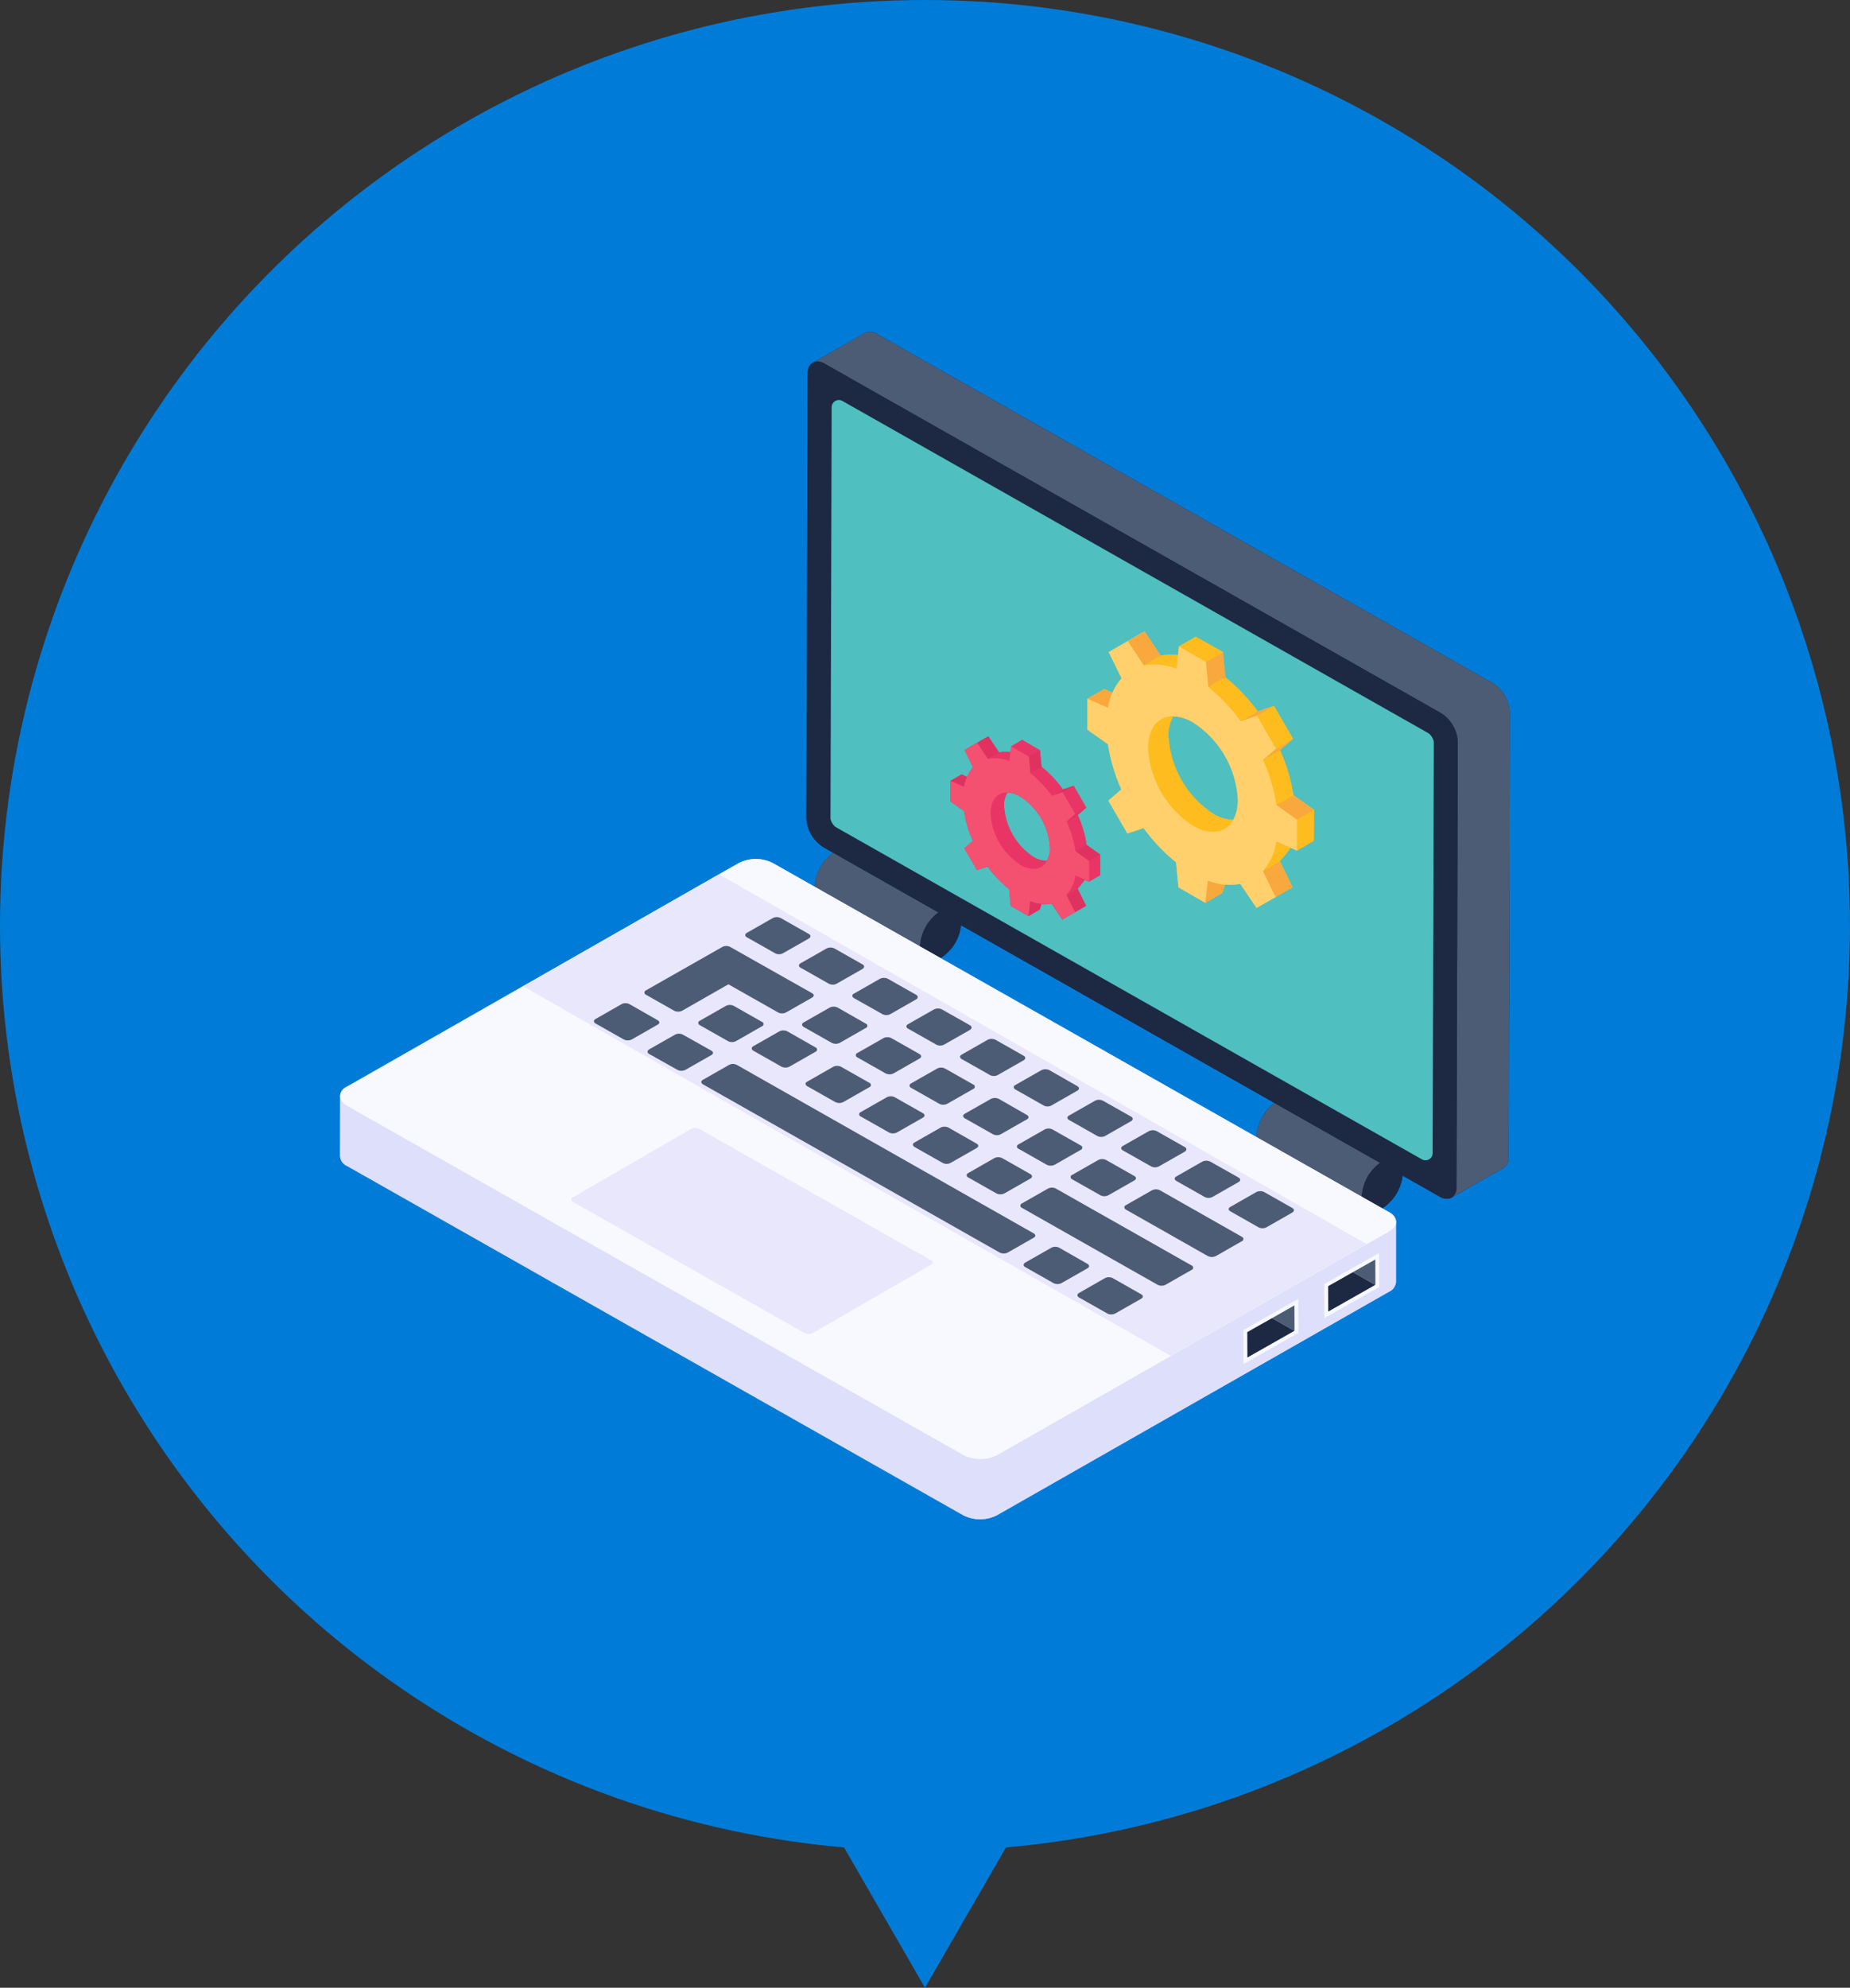 <svg id="レイヤー_1" data-name="レイヤー 1" xmlns="http://www.w3.org/2000/svg" width="19.102mm" height="20.513mm" viewBox="0 0 54.147 58.146"><rect x="0" y="0" width="54.147" height="58.146" fill="#333333" stroke="none"/><defs><style>.cls-1{fill:#007cd8;}.cls-2{fill:#1d2943;}.cls-3{isolation:isolate;}.cls-4{fill:#4c5c75;}.cls-5{fill:#4fbfc0;}.cls-6{fill:#dedffb;}.cls-7{fill:#f8f9fe;}.cls-8{fill:#e9e7fc;}.cls-9{fill:#febc1f;}.cls-10{fill:#f9a83d;}.cls-11{fill:#c9cee2;}.cls-12{fill:#ffd06c;}.cls-13{fill:#e93565;}.cls-14{fill:#df3260;}.cls-15{fill:#f45170;}</style></defs><polygon class="cls-1" points="27.073 58.146 30.745 51.787 23.402 51.787 27.073 58.146"/><circle class="cls-1" cx="27.073" cy="27.073" r="27.073"/><g id="Web_Settings" data-name="Web Settings"><path class="cls-2" d="M36.777,33.253a.41.41,0,0,0,.168.383l3.079,1.746.008.008a.429.429,0,0,0,.429-.046,1.32,1.32,0,0,0,.6-1.034.412.412,0,0,0-.176-.383L37.8,32.181a.4.4,0,0,0-.429.038A1.319,1.319,0,0,0,36.777,33.253Z"/><path class="cls-2" d="M23.848,25.931a.415.415,0,0,0,.176.383L27.1,28.06l.008.008a.429.429,0,0,0,.429-.046,1.3,1.3,0,0,0,.6-1.034.4.4,0,0,0-.176-.383l-3.079-1.747a.4.4,0,0,0-.429.039A1.319,1.319,0,0,0,23.848,25.931Z"/><g class="cls-3"><path class="cls-4" d="M23.848,25.931a.413.413,0,0,0,.173.383l3.084,1.752a.414.414,0,0,1-.172-.382,1.3,1.3,0,0,1,.6-1.037.437.437,0,0,1,.429-.042l-3.085-1.749a.414.414,0,0,0-.428.043A1.317,1.317,0,0,0,23.848,25.931Z"/><path class="cls-2" d="M27.528,26.649a1.312,1.312,0,0,0-.6,1.033c0,.382.271.532.6.342a1.319,1.319,0,0,0,.6-1.036C28.132,26.606,27.86,26.457,27.528,26.649Z"/></g><g class="cls-3"><path class="cls-4" d="M36.776,33.255a.414.414,0,0,0,.172.382l3.084,1.753a.415.415,0,0,1-.172-.383,1.3,1.3,0,0,1,.6-1.036.432.432,0,0,1,.428-.042L37.8,32.18a.415.415,0,0,0-.428.042A1.317,1.317,0,0,0,36.776,33.255Z"/><path class="cls-2" d="M40.455,33.973a1.313,1.313,0,0,0-.6,1.033c0,.381.271.532.6.342a1.318,1.318,0,0,0,.6-1.036C41.059,33.93,40.787,33.781,40.455,33.973Z"/></g><path class="cls-2" d="M23.6,23.939a1.06,1.06,0,0,0,.5.843L42.13,35a.363.363,0,0,0,.36.031l1.517-.866a.341.341,0,0,0,.153-.314l.031-13.02a1.068,1.068,0,0,0-.5-.851L25.671,9.77a.363.363,0,0,0-.36-.031l-1.517.865a.207.207,0,0,1,.069-.007c-.13.023-.222.13-.222.322Z"/><path class="cls-4" d="M23.791,10.607a.37.37,0,0,1,.351.034L42.167,20.853a1.05,1.05,0,0,1,.5.847L42.63,34.722a.332.332,0,0,1-.147.311l1.527-.871a.33.33,0,0,0,.148-.31l.035-13.023a1.07,1.07,0,0,0-.5-.847L25.67,9.771a.381.381,0,0,0-.358-.035Z"/><path class="cls-2" d="M24.141,10.642c-.273-.155-.5-.029-.5.279l-.037,13.021a1.073,1.073,0,0,0,.5.844L42.127,35c.278.158.5.032.5-.276L42.668,21.7a1.073,1.073,0,0,0-.5-.845Z"/><path class="cls-5" d="M41.966,21.7a.428.428,0,0,0-.149-.247L24.658,11.73a.21.21,0,0,0-.316.178l-.035,12.037a.429.429,0,0,0,.145.244l17.164,9.724a.21.21,0,0,0,.315-.179Z"/><path class="cls-6" d="M9.962,32.058V32.1a.285.285,0,0,0,.114.184A.307.307,0,0,1,9.962,32.058Z"/><path class="cls-6" d="M9.954,33.82a.335.335,0,0,0,.214.291l18.023,10.21a1.077,1.077,0,0,0,.988,0l11.473-6.534a.346.346,0,0,0,.207-.276V35.75a.319.319,0,0,0-.207-.291l-18.03-10.21a1.085,1.085,0,0,0-1,0l-.422.237-6.311,3.6-4.733,2.7a.288.288,0,0,0-.085.5.285.285,0,0,1-.114-.184Z"/><path class="cls-6" d="M9.962,32.1c0-.008.005-.016.005-.025a.16.16,0,0,1-.005-.021Z"/><path class="cls-6" d="M9.962,32.058V32.1a.285.285,0,0,0,.114.184A.307.307,0,0,1,9.962,32.058Z"/><path class="cls-6" d="M9.956,33.823a.339.339,0,0,0,.211.289L28.191,44.324a1.1,1.1,0,0,0,.991,0l11.473-6.539a.346.346,0,0,0,.2-.276V35.748a.343.343,0,0,1-.2.275L29.183,42.562a1.087,1.087,0,0,1-.99,0L10.169,32.351a.348.348,0,0,1-.211-.289Z"/><path class="cls-7" d="M10.165,32.352,28.2,42.565a1.1,1.1,0,0,0,.988,0l11.469-6.542c.279-.157.271-.407,0-.564L22.622,25.247a1.114,1.114,0,0,0-1,0c-.49.28-9.895,5.65-11.468,6.542C9.886,31.938,9.886,32.2,10.165,32.352Z"/><path class="cls-8" d="M27.248,36.865c.063.035.068.092,0,.131l-3.461,2a.262.262,0,0,1-.236,0L16.77,35.159c-.068-.039-.069-.1,0-.137l3.461-2a.253.253,0,0,1,.236,0Z"/><polygon class="cls-8" points="15.312 28.851 34.269 39.666 40.003 36.393 21.047 25.578 15.312 28.851"/><path class="cls-4" d="M23.866,30.637a.069.069,0,0,1,0,.131l-.762.435a.265.265,0,0,1-.23,0l-.82-.465c-.068-.038-.068-.1-.006-.134l.762-.434a.262.262,0,0,1,.236,0Z"/><path class="cls-4" d="M31.531,31.771c.068.039.063.1,0,.134l-.756.432a.241.241,0,0,1-.23,0l-.82-.464c-.068-.039-.074-.1-.006-.134l.757-.432a.269.269,0,0,1,.241,0Z"/><path class="cls-4" d="M33.4,37.86c.063.035.069.092,0,.131l-.757.431a.26.26,0,0,1-.235,0l-.825-.467c-.063-.036-.063-.095,0-.134l.756-.432a.257.257,0,0,1,.231,0Z"/><path class="cls-4" d="M22.3,29.891a.069.069,0,0,1,0,.131l-.761.434a.261.261,0,0,1-.231,0l-.824-.467c-.063-.036-.064-.1,0-.131l.762-.434a.258.258,0,0,1,.23,0Z"/><path class="cls-4" d="M19.248,29.843c.064.036.069.093,0,.131l-.756.432a.268.268,0,0,1-.236,0l-.825-.467c-.063-.036-.063-.1.005-.134l.757-.432a.252.252,0,0,1,.23,0Z"/><path class="cls-4" d="M20.819,30.733c.063.036.069.092,0,.131l-.757.431a.26.26,0,0,1-.235,0L19,30.831c-.063-.035-.063-.095,0-.134l.757-.431a.249.249,0,0,1,.23,0Z"/><path class="cls-4" d="M23.673,27.32c.064.036.064.095,0,.134l-.757.431a.249.249,0,0,1-.23,0l-.825-.467c-.063-.036-.068-.092,0-.131l.756-.431a.262.262,0,0,1,.236,0Z"/><path class="cls-4" d="M25.244,28.21c.063.035.063.095,0,.134l-.756.431a.249.249,0,0,1-.23,0l-.825-.467c-.063-.036-.069-.092,0-.131l.757-.431a.26.26,0,0,1,.235,0Z"/><path class="cls-4" d="M23.767,29.052c.063.035.069.092,0,.131l-.762.434a.258.258,0,0,1-.23,0l-1.455-.824-1.357.774a.265.265,0,0,1-.23,0l-.825-.468a.069.069,0,0,1,0-.13L21.142,27.7a.249.249,0,0,1,.23,0Z"/><path class="cls-4" d="M26.814,29.1c.063.036.064.1,0,.134l-.757.432a.255.255,0,0,1-.23,0L25,29.2c-.069-.039-.074-.1-.006-.134l.756-.432a.263.263,0,0,1,.241,0Z"/><path class="cls-4" d="M25.338,29.942a.068.068,0,0,1,0,.13l-.761.435a.261.261,0,0,1-.231,0l-.819-.464c-.068-.039-.069-.1-.006-.134l.762-.435a.266.266,0,0,1,.235,0Z"/><path class="cls-4" d="M28.39,29.992c.063.036.063.095,0,.134l-.757.431a.249.249,0,0,1-.23,0l-.825-.467c-.063-.035-.069-.092,0-.131l.757-.431a.26.26,0,0,1,.235,0Z"/><path class="cls-4" d="M26.913,30.834c.063.036.064.095,0,.131l-.762.435a.265.265,0,0,1-.23,0l-.825-.468a.069.069,0,0,1,0-.131l.762-.434a.261.261,0,0,1,.231,0Z"/><path class="cls-4" d="M29.96,30.882c.064.035.064.095,0,.134l-.757.431a.249.249,0,0,1-.23,0l-.825-.467c-.063-.036-.068-.092,0-.131l.756-.431a.262.262,0,0,1,.236,0Z"/><path class="cls-4" d="M25.442,31.673a.069.069,0,0,1,0,.131l-.762.435a.267.267,0,0,1-.231,0l-.824-.467c-.063-.036-.064-.1,0-.131l.762-.435a.258.258,0,0,1,.23,0Z"/><path class="cls-4" d="M28.484,31.724a.069.069,0,0,1,0,.131l-.761.434a.261.261,0,0,1-.231,0l-.824-.467c-.063-.036-.064-.095,0-.131l.762-.434a.258.258,0,0,1,.23,0Z"/><path class="cls-4" d="M27.012,32.563c.063.036.064.095,0,.131l-.762.434a.258.258,0,0,1-.23,0l-.825-.467a.069.069,0,0,1,0-.131l.762-.434a.261.261,0,0,1,.231,0Z"/><path class="cls-4" d="M30.054,32.614c.068.038.064.1,0,.13l-.762.435a.249.249,0,0,1-.23,0l-.82-.464c-.068-.039-.068-.1-.006-.134L29,32.146a.268.268,0,0,1,.236,0Z"/><path class="cls-4" d="M28.583,33.453c.068.038.063.095,0,.131l-.761.434a.251.251,0,0,1-.231,0l-.819-.464c-.068-.039-.069-.1-.006-.134l.762-.434a.26.26,0,0,1,.235,0Z"/><path class="cls-4" d="M31.63,33.506a.069.069,0,0,1,0,.131l-.762.435a.267.267,0,0,1-.231,0l-.824-.468a.068.068,0,0,1,0-.13l.762-.435a.258.258,0,0,1,.23,0Z"/><path class="cls-4" d="M30.158,34.345c.063.036.064.1,0,.131l-.762.435a.265.265,0,0,1-.23,0l-.825-.467a.069.069,0,0,1,0-.131l.761-.435a.261.261,0,0,1,.231,0Z"/><path class="cls-4" d="M36.247,34.444c.069.038.069.1,0,.136l-.756.432a.253.253,0,0,1-.236,0l-.819-.464c-.069-.039-.074-.095-.006-.134l.756-.432a.269.269,0,0,1,.241,0Z"/><path class="cls-4" d="M37.823,35.336c.063.036.064.095,0,.134l-.757.432a.255.255,0,0,1-.23,0l-.825-.468c-.063-.035-.069-.092,0-.13l.757-.432a.262.262,0,0,1,.236,0Z"/><path class="cls-4" d="M30.252,36.077c.063.036.069.092,0,.131l-.757.432a.266.266,0,0,1-.235,0l-8.682-4.919c-.069-.039-.069-.1,0-.137l.756-.431a.253.253,0,0,1,.236,0Z"/><path class="cls-4" d="M36.346,36.178c.063.036.064.1,0,.131l-.762.435a.265.265,0,0,1-.23,0L32.96,35.387c-.068-.039-.069-.1-.006-.134l.762-.434a.263.263,0,0,1,.235,0Z"/><path class="cls-4" d="M34.875,37.017a.069.069,0,0,1,0,.131l-.762.435a.261.261,0,0,1-.231,0l-3.97-2.25a.069.069,0,0,1,0-.131l.762-.434a.258.258,0,0,1,.23,0Z"/><path class="cls-4" d="M33.107,32.664c.063.036.063.095-.005.134l-.757.432a.255.255,0,0,1-.23,0l-.824-.468c-.063-.035-.069-.092,0-.131l.756-.431a.262.262,0,0,1,.236,0Z"/><path class="cls-4" d="M33.2,34.4c.063.036.064.095,0,.131l-.762.434a.258.258,0,0,1-.23,0l-.825-.467a.069.069,0,0,1,0-.131l.761-.434a.261.261,0,0,1,.231,0Z"/><path class="cls-4" d="M34.677,33.554c.063.036.063.095,0,.134l-.757.431a.249.249,0,0,1-.23,0l-.825-.467c-.063-.036-.069-.092,0-.131l.757-.431a.26.26,0,0,1,.235,0Z"/><path class="cls-4" d="M31.822,36.967c.069.039.074.095.006.134l-.756.431a.263.263,0,0,1-.241,0l-.819-.464c-.069-.039-.069-.1,0-.137l.757-.431a.251.251,0,0,1,.235,0Z"/><polygon class="cls-7" points="38.761 37.561 38.764 38.556 40.368 37.647 40.365 36.652 38.761 37.561"/><polygon class="cls-4" points="40.254 36.842 40.256 37.584 40.252 37.586 39.597 37.214 40.254 36.842"/><polygon class="cls-2" points="40.252 37.586 38.876 38.366 38.873 37.624 39.597 37.214 40.252 37.586"/><polygon class="cls-7" points="36.394 38.905 36.397 39.9 38.001 38.991 37.998 37.996 36.394 38.905"/><polygon class="cls-4" points="37.886 38.186 37.889 38.928 37.885 38.93 37.229 38.559 37.886 38.186"/><polygon class="cls-2" points="37.885 38.93 36.509 39.71 36.506 38.968 37.229 38.559 37.885 38.93"/><path class="cls-9" d="M31.824,20.439v.9l.6.429a5.494,5.494,0,0,0,.4,1.325l-.382.321.559.965.475-.16a4.958,4.958,0,0,0,.949,1l.069.735.789.452.49-.283.092-.253a1.662,1.662,0,0,0,.437-.015l.475.7.566-.321.491-.284-.376-.766a4.964,4.964,0,0,0,.314-.39l.192.084.49-.291.008-.9-.605-.429a5.029,5.029,0,0,0-.391-1.317l.383-.33-.559-.965-.475.161a5.385,5.385,0,0,0-.95-1l-.069-.735L35,18.624l-.5.283-.023.26a1.366,1.366,0,0,0-.506.016L33.5,18.47l-.115.062-.934.544.375.765a1.459,1.459,0,0,0-.26.422l-.245-.108ZM34.2,21.534a1.179,1.179,0,0,1,.138-.574,1.146,1.146,0,0,1,.582.176,2.838,2.838,0,0,1,1.31,2.259,1.189,1.189,0,0,1-.138.582,1.206,1.206,0,0,1-.574-.168A2.908,2.908,0,0,1,34.2,21.534Z"/><g class="cls-3"><polygon class="cls-10" points="35.276 26.416 35.77 26.129 36.036 25.366 35.349 25.765 35.276 26.416"/><polygon class="cls-10" points="32.428 20.705 32.921 20.419 32.319 20.152 31.825 20.439 32.428 20.705"/><path class="cls-9" d="M33.6,21.883a2.878,2.878,0,0,0,1.31,2.267.914.914,0,0,0,.933.092l.6-.348a.915.915,0,0,1-.93-.088A2.907,2.907,0,0,1,34.2,21.535a.923.923,0,0,1,.385-.841l-.6.348A.919.919,0,0,0,33.6,21.883Z"/><polygon class="cls-11" points="33.011 18.758 33.504 18.472 33.385 18.531 32.449 19.075 33.011 18.758"/><polygon class="cls-10" points="37.335 26.248 37.828 25.961 37.451 25.197 36.958 25.484 37.335 26.248"/><polygon class="cls-10" points="33.481 19.466 33.975 19.179 33.504 18.472 33.011 18.758 33.481 19.466"/><path class="cls-9" d="M36.958,25.484l.493-.287a2.363,2.363,0,0,0,.592-.978l-.687.4A1.723,1.723,0,0,1,36.958,25.484Z"/><path class="cls-9" d="M34.435,19.561l.493-.287a1.766,1.766,0,0,0-.953-.1l-.494.287A1.76,1.76,0,0,1,34.435,19.561Z"/><polygon class="cls-9" points="37.959 24.887 38.452 24.601 38.455 23.695 37.961 23.981 37.959 24.887"/><polygon class="cls-10" points="37.961 23.981 38.455 23.695 37.853 23.266 37.36 23.553 37.961 23.981"/><polygon class="cls-10" points="35.365 20.098 35.858 19.811 35.79 19.079 35.296 19.365 35.365 20.098"/><polygon class="cls-9" points="35.296 19.365 35.79 19.079 35.001 18.624 34.508 18.91 35.296 19.365"/><path class="cls-9" d="M37.36,23.553l.493-.287a5.168,5.168,0,0,0-.393-1.32l-.493.287A5.156,5.156,0,0,1,37.36,23.553Z"/><path class="cls-9" d="M36.313,21.1l.494-.287a5.22,5.22,0,0,0-.949-1l-.493.287A5.187,5.187,0,0,1,36.313,21.1Z"/><polygon class="cls-10" points="36.967 22.233 37.46 21.946 37.84 21.616 37.347 21.903 36.967 22.233"/><polygon class="cls-9" points="37.347 21.903 37.84 21.616 37.283 20.653 36.789 20.94 37.347 21.903"/><polygon class="cls-10" points="36.789 20.94 37.283 20.653 36.807 20.814 36.313 21.101 36.789 20.94"/><path class="cls-12" d="M32.826,19.842l-.377-.767.562-.317.47.708a1.76,1.76,0,0,1,.954.095l.073-.651.788.455.069.733a5.187,5.187,0,0,1,.948,1l.476-.161.558.963-.38.33a5.156,5.156,0,0,1,.393,1.32l.6.428,0,.906-.6-.269a1.723,1.723,0,0,1-.4.866l.377.764-.562.317-.473-.706a1.77,1.77,0,0,1-.951-.094l-.073.651-.788-.455-.069-.733a5.329,5.329,0,0,1-.951-1l-.473.159-.558-.963.38-.327a5.162,5.162,0,0,1-.392-1.323l-.6-.425,0-.906.6.266A1.712,1.712,0,0,1,32.826,19.842Zm2.087,4.31c.727.419,1.314.081,1.317-.753a2.877,2.877,0,0,0-1.308-2.265c-.724-.418-1.317-.086-1.319.748a2.894,2.894,0,0,0,1.31,2.27Z"/></g><path class="cls-13" d="M27.818,22.844v.6l.4.284a3.119,3.119,0,0,0,.261.873l-.253.214.368.636.314-.1a3.4,3.4,0,0,0,.628.659l.046.49.52.3.33-.191.053-.161a1.187,1.187,0,0,0,.291-.016l.315.468.375-.215.322-.184-.246-.5c.054-.069.138-.161.207-.261l.123.054.329-.191V25l-.4-.283a3.044,3.044,0,0,0-.261-.873l.253-.215-.368-.643-.314.107a3.4,3.4,0,0,0-.628-.659l-.046-.482-.52-.307-.322.192L29.572,22a1.193,1.193,0,0,0-.329.008l-.314-.467-.077.038-.62.36.245.506a1.022,1.022,0,0,0-.169.283l-.161-.077Zm1.57.728a.7.7,0,0,1,.1-.383.758.758,0,0,1,.375.114,1.9,1.9,0,0,1,.866,1.5.7.7,0,0,1-.092.375.794.794,0,0,1-.383-.107A1.939,1.939,0,0,1,29.388,23.572Z"/><g class="cls-3"><polygon class="cls-14" points="30.1 26.796 30.426 26.606 30.602 26.102 30.148 26.366 30.1 26.796"/><polygon class="cls-14" points="28.216 23.02 28.542 22.83 28.144 22.654 27.818 22.844 28.216 23.02"/><path class="cls-13" d="M28.993,23.8a1.907,1.907,0,0,0,.867,1.5.609.609,0,0,0,.617.061l.394-.23a.609.609,0,0,1-.615-.059,1.923,1.923,0,0,1-.868-1.5.61.61,0,0,1,.254-.556l-.4.23A.61.61,0,0,0,28.993,23.8Z"/><polygon class="cls-13" points="28.602 21.732 28.928 21.543 28.849 21.582 28.23 21.942 28.602 21.732"/><polygon class="cls-14" points="31.461 26.685 31.787 26.495 31.538 25.99 31.212 26.18 31.461 26.685"/><polygon class="cls-14" points="28.913 22.2 29.239 22.011 28.928 21.543 28.602 21.732 28.913 22.2"/><path class="cls-13" d="M31.212,26.18l.326-.19a1.574,1.574,0,0,0,.392-.647l-.455.264A1.144,1.144,0,0,1,31.212,26.18Z"/><path class="cls-13" d="M29.544,22.263l.326-.189a1.162,1.162,0,0,0-.631-.063l-.326.189A1.171,1.171,0,0,1,29.544,22.263Z"/><polygon class="cls-13" points="31.873 25.785 32.2 25.596 32.201 24.997 31.875 25.186 31.873 25.785"/><polygon class="cls-14" points="31.875 25.186 32.201 24.997 31.803 24.713 31.477 24.903 31.875 25.186"/><polygon class="cls-14" points="30.158 22.618 30.485 22.429 30.439 21.944 30.113 22.134 30.158 22.618"/><polygon class="cls-13" points="30.113 22.134 30.439 21.944 29.918 21.643 29.592 21.833 30.113 22.134"/><path class="cls-13" d="M31.477,24.9l.326-.19a3.411,3.411,0,0,0-.259-.873l-.326.19A3.411,3.411,0,0,1,31.477,24.9Z"/><path class="cls-13" d="M30.786,23.281l.326-.189a3.451,3.451,0,0,0-.627-.663l-.327.189A3.454,3.454,0,0,1,30.786,23.281Z"/><polygon class="cls-14" points="31.218 24.03 31.544 23.84 31.795 23.622 31.469 23.812 31.218 24.03"/><polygon class="cls-13" points="31.469 23.812 31.795 23.622 31.426 22.985 31.1 23.175 31.469 23.812"/><polygon class="cls-14" points="31.1 23.175 31.426 22.985 31.112 23.092 30.786 23.281 31.1 23.175"/><path class="cls-15" d="M28.48,22.449l-.25-.507.372-.21.311.468a1.171,1.171,0,0,1,.631.063l.048-.43.521.3.045.484a3.454,3.454,0,0,1,.628.663l.314-.106.369.637-.251.218a3.411,3.411,0,0,1,.259.873l.4.283,0,.6-.4-.178a1.144,1.144,0,0,1-.263.573l.249.5-.371.209-.313-.467a1.163,1.163,0,0,1-.629-.061l-.048.43-.522-.3-.045-.484a3.565,3.565,0,0,1-.629-.665l-.313.106-.369-.637.252-.216a3.388,3.388,0,0,1-.26-.875l-.4-.281,0-.6.4.176A1.133,1.133,0,0,1,28.48,22.449Zm1.38,2.85c.48.277.869.054.87-.5a1.9,1.9,0,0,0-.865-1.5c-.478-.276-.87-.057-.872.495a1.914,1.914,0,0,0,.867,1.5Z"/></g></g></svg>